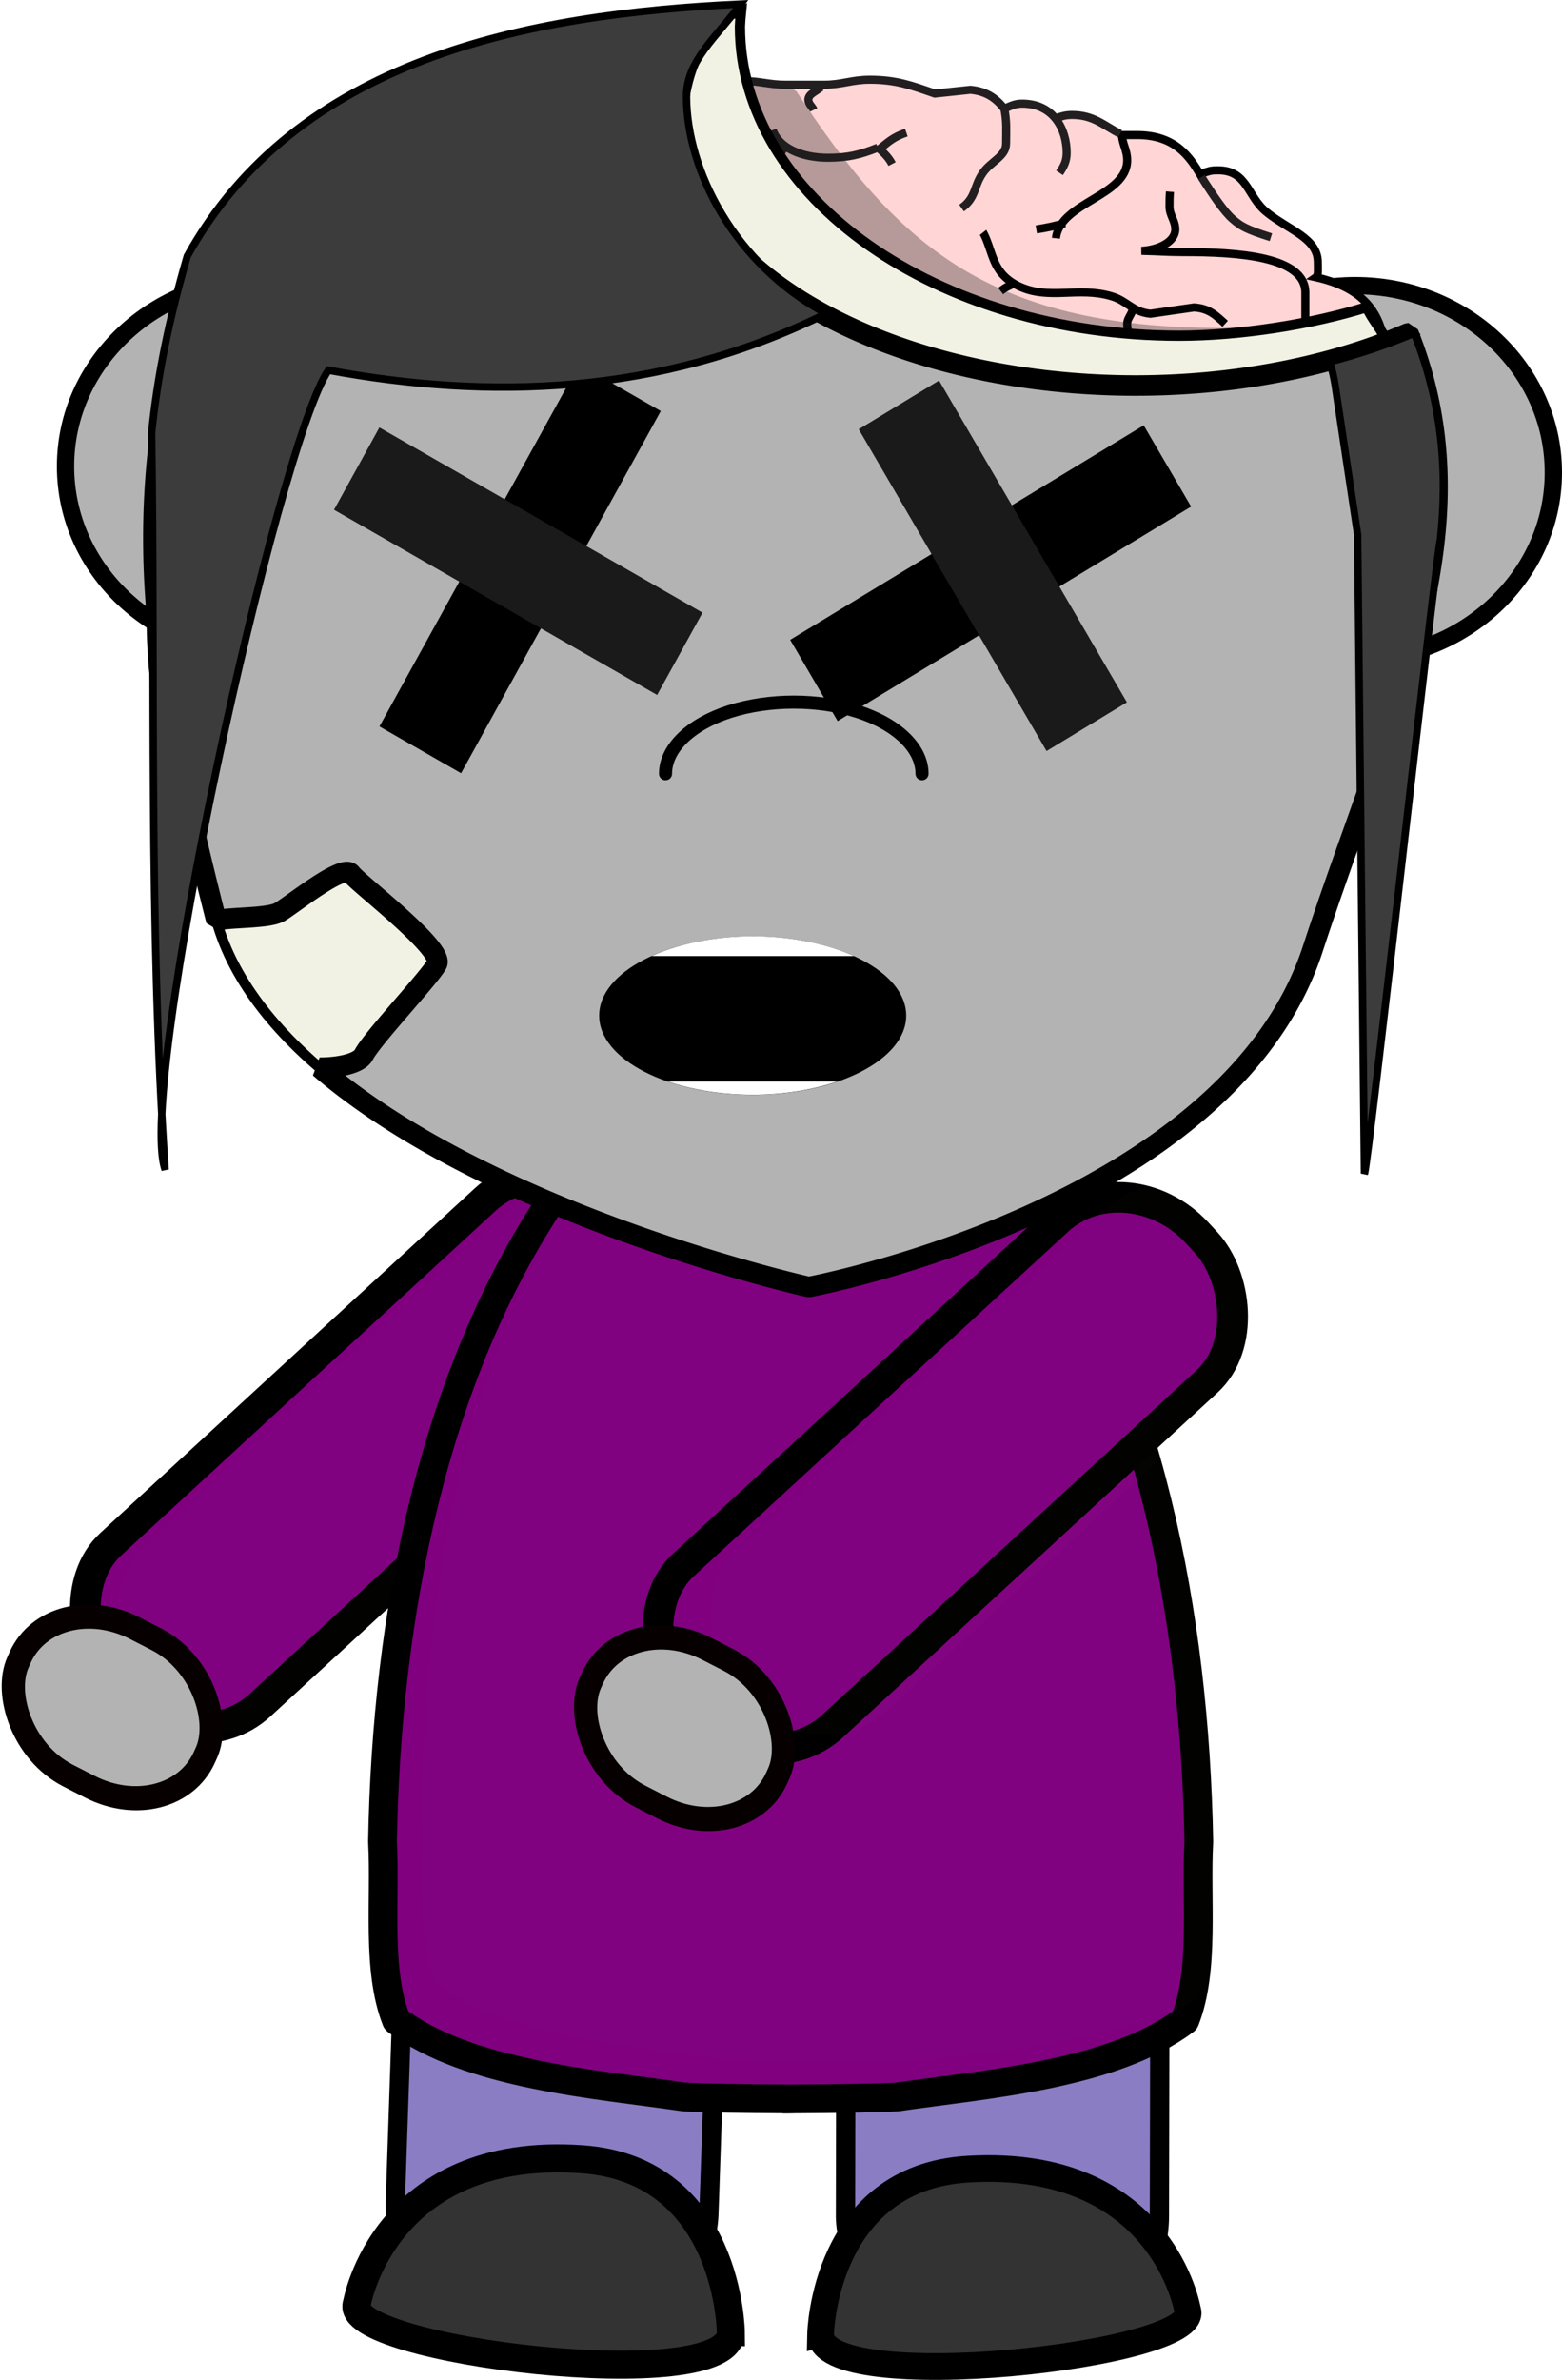 <?xml version="1.0" encoding="UTF-8"?>
<svg width="214.72mm" height="326.96mm" version="1.1" viewBox="0 0 760.82 1158.5" xmlns="http://www.w3.org/2000/svg" xmlns:xlink="http://www.w3.org/1999/xlink">
<defs>
<clipPath id="f">
<use transform="matrix(4.408 0 0 4.408 -2856.8 -4443.6)" width="100%" height="100%" xlink:href="#d"/>
</clipPath>
<filter id="a" color-interpolation-filters="sRGB">
<feFlood result="result2"/>
<feTurbulence baseFrequency="0.185 0" k3="1.42" numOctaves="8" result="result1" seed="52.707"/>
<feComposite baseFrequency="0.963 0" in="result2" in2="result1" operator="in" result="result6"/>
<feTurbulence baseFrequency="0 0.097" numOctaves="4" result="result3" seed="131"/>
<feComposite baseFrequency="0.031 0" in="result2" in2="result3" operator="in"/>
<feComposite in2="result6" k2="0.74" k3="1.425" operator="arithmetic" result="result8"/>
<feComponentTransfer baseFrequency="0 0.097">
<feFuncR type="identity"/>
<feFuncG type="identity"/>
<feFuncB type="identity"/>
<feFuncA amplitude="3.19" exponent="2.48" type="gamma"/>
</feComponentTransfer>
<feDiffuseLighting diffuseConstant="1.16" surfaceScale="-4.943">
<feDistantLight azimuth="45" elevation="15"/>
</feDiffuseLighting>
<feGaussianBlur result="result7" stdDeviation="0.2" surfaceScale="-4.943"/>
<feComposite in="result8" in2="result7" k1="-2.76" k2="3.2" k3="1.23" operator="arithmetic"/>
<feColorMatrix result="result11" type="luminanceToAlpha"/>
<feComponentTransfer result="result10">
<feFuncR type="identity"/>
<feFuncG type="identity"/>
<feFuncB type="identity"/>
<feFuncA amplitude="1.89" offset="-0.28" type="gamma"/>
</feComponentTransfer>
<feColorMatrix in="SourceGraphic" result="result9" values="0.1 0 0 0 0 0 0.1 0 0 0 0 0 0.1 0 0 0 0 0 1 0 "/>
<feComposite in="result9" in2="result10" operator="in"/>
<feComponentTransfer in="result11" result="result13">
<feFuncR type="identity"/>
<feFuncG type="identity"/>
<feFuncB type="identity"/>
<feFuncA amplitude="3.02" exponent="2.43" offset="0.87" type="gamma"/>
</feComponentTransfer>
<feFlood flood-color="rgb(255,255,255)" result="result12"/>
<feComposite in="result12" in2="result13" operator="in" result="result14"/>
<feComposite in="SourceGraphic" in2="result11" operator="in" result="result15"/>
<feComposite in2="result13" result="result16"/>
<feComposite in2="result14" operator="atop" result="result18"/>
<feOffset dx="0" dy="-14" result="result17"/>
<feComposite in="result18" in2="result17" k1="-0.97" k2="1.34" k3="1.03" operator="arithmetic" result="result22"/>
<feMorphology baseFrequency="0.494 0" radius="1.9 1.5" result="result20"/>
<feColorMatrix result="result19" type="luminanceToAlpha"/>
<feDisplacementMap in="result20" in2="result19" k2="1.28" result="result21" scale="7.7" xChannelSelector="R"/>
<feComposite in2="result22" k2="0.33" k3="0.67" operator="arithmetic" result="result23"/>
<feComposite in2="SourceGraphic" operator="in" result="result24"/>
<feBlend in2="SourceGraphic" mode="screen" result="result25"/>
<feComposite in2="result24" k2="0.25" k3="0.75" operator="arithmetic" result="result27"/>
<feTurbulence baseFrequency="0.025" numOctaves="4.782" result="result26" scale="0.6" type="fractalNoise"/>
<feDisplacementMap in="result27" in2="result26" numOctaves="5" result="result29" scale="7.5"/>
<feTurbulence baseFrequency="0.101 0" numOctaves="1.513" result="result28" scale="3.6" type="fractalNoise"/>
<feDisplacementMap in="result29" in2="result28" numOctaves="2" scale="3.561"/>
</filter>
<clipPath id="g">
<rect transform="matrix(.962 -.275 -.005 1 0 0)" x="-716.63" y="-1949.2" width="785.61" height="1566.9" rx="191.84" ry="698.3" fill="#800080" fill-rule="evenodd" stroke="#000" stroke-linecap="round" stroke-linejoin="round" stroke-width="56.016"/>
</clipPath>
<clipPath id="h">
<rect transform="matrix(-.987 -.16 .122 .993 0 0)" x="1721.6" y="-436.69" width="785.61" height="1566.9" rx="191.84" ry="698.3" fill="#800080" fill-rule="evenodd" stroke="#000" stroke-linecap="round" stroke-linejoin="round" stroke-width="56.016"/>
</clipPath>
<clipPath id="c">
<rect transform="matrix(-.283 -.959 .925 -.381 0 0)" x="-95.715" y="-148.02" width="133.45" height="42.45" rx="17.948" ry="19.994" fill="#202020" stroke="#000" stroke-linecap="round" stroke-linejoin="bevel" stroke-width="2.005"/>
</clipPath>
<filter id="b" color-interpolation-filters="sRGB">
<feFlood result="result2"/>
<feTurbulence baseFrequency="0.248 0" numOctaves="4" result="result1" type="fractalNoise"/>
<feComposite baseFrequency="0.963 0" in="result2" in2="result1" operator="in" result="result6"/>
<feTurbulence baseFrequency="0 0.887" result="result3"/>
<feComposite in="result2" in2="result3" operator="in"/>
<feComposite in2="result6" k2="0.5" k3="0.5" operator="arithmetic" result="result8"/>
<feComponentTransfer>
<feFuncR type="identity"/>
<feFuncG type="identity"/>
<feFuncB type="identity"/>
<feFuncA amplitude="2.51" exponent="0.95" type="gamma"/>
</feComponentTransfer>
<feDiffuseLighting diffuseConstant="1.16" surfaceScale="-4.652">
<feDistantLight azimuth="45" elevation="15"/>
</feDiffuseLighting>
<feGaussianBlur result="result7" stdDeviation="0.2"/>
<feComposite in="result8" in2="result7" k1="-2.76" k2="3.2" k3="1.23" operator="arithmetic"/>
<feColorMatrix result="result11" type="luminanceToAlpha"/>
<feComponentTransfer result="result10">
<feFuncR type="identity"/>
<feFuncG type="identity"/>
<feFuncB type="identity"/>
<feFuncA offset="-0.28" type="gamma"/>
</feComponentTransfer>
<feColorMatrix in="SourceGraphic" result="result9" values="0.1 0 0 0 0 0 0.1 0 0 0 0 0 0.1 0 0 0 0 0 1 0 "/>
<feComposite in="result9" in2="result10" operator="in"/>
<feComponentTransfer in="result11" result="result13">
<feFuncR type="identity"/>
<feFuncG type="identity"/>
<feFuncB type="identity"/>
<feFuncA amplitude="6.39" exponent="2.43" offset="0.87" type="gamma"/>
</feComponentTransfer>
<feFlood flood-color="rgb(255,255,255)" result="result12"/>
<feComposite in="result12" in2="result13" operator="in" result="result14"/>
<feComposite in="SourceGraphic" in2="result11" operator="in" result="result15"/>
<feComposite in2="result13" result="result16"/>
<feComposite in2="result14" operator="atop" result="result18"/>
<feOffset dx="-7" dy="-7" result="result17"/>
<feComposite in="result18" in2="result17" k1="-0.97" k2="1.34" k3="1.03" operator="arithmetic" result="result22"/>
<feMorphology operator="dilate" radius="0.6 0.1" result="result20"/>
<feColorMatrix result="result19" type="luminanceToAlpha"/>
<feDisplacementMap in="result20" in2="result19" k2="1.28" result="result21" scale="7.7" xChannelSelector="R"/>
<feComposite in2="result22" k2="0.33" k3="0.67" operator="arithmetic" result="result23"/>
<feComposite in2="SourceGraphic" operator="in" result="result24"/>
<feBlend in2="SourceGraphic" mode="screen" result="result25"/>
<feComposite in2="result24" k2="0.25" k3="0.75" operator="arithmetic" result="result27"/>
<feTurbulence baseFrequency="0.007" numOctaves="1.974" result="result26"/>
<feDisplacementMap in="result27" in2="result26" numOctaves="2" result="result29" scale="3.1"/>
<feTurbulence baseFrequency="0.248" numOctaves="2" result="result28" type="fractalNoise"/>
<feDisplacementMap in="result29" in2="result28" scale="1.6"/>
</filter>
<clipPath id="e">
<path d="m-109.23 60.545c0.252-0.015 0.505 0.001 0.757-0.013l1.097-0.063-2e-3 0.072c16.863 0.232 32.091 12.559 42.041 28.657 21.335 34.268 28.389 80.612 27.684 125.52-0.966 11.562 0.311 25.302-3.739 35.512-13.887 11.61-37.812 14.798-54.163 18.267-4.326 0.501-11.186 0.966-18.633 1.45l-9.9e-4 0.03c-0.781 0.045-1.525 0.088-2.294 0.102-0.076 4e-3 -0.15 9e-3 -0.226 0.013-7.444 0.375-14.299 0.702-18.609 0.698-16.187-1.593-39.995-2.029-53.176-12.078-3.4-9.781-1.223-23.72-1.439-35.214 2.219-45.003 12.319-92.343 35.966-129.2 11.037-17.297 27.126-31.438 44.067-33.628l3e-3 -0.1 0.667-0.038z" fill="#800080" fill-rule="evenodd" stroke="#000" stroke-linecap="round" stroke-linejoin="round" stroke-width="5.519"/>
</clipPath>
</defs>
<g transform="translate(12.91 -30.309)">
<g>
<ellipse cx="647.16" cy="260.32" rx="96.539" ry="90.982" fill="#b3b3b3" stroke="#000" stroke-linecap="round" stroke-linejoin="bevel" stroke-width="8.429"/>
<path d="m611.62 293.33c3.907 4.286 6.076 7.657 6.076 12.863 0 3.982-3.471 6.279-7.81 8.58l1.733 11.024c0 1.227 0.867 1.993 0.867 3.217 0 11.947-14.966 18.072-31.239 21.288-13.233 2.605-16.486 13.478-30.367 13.478-3.471 0-5.423-1.377-6.943-3.675-4.12 2.143-6.076 4.898-11.281 4.898-8.458 0-13.446-3.828-21.474-5.667-12.366-2.909-15.283-1.651-24.025-10.225-2.025-1.986-0.109-5.633 2.274-7.314-3.467-0.919-2.874-2.121-6.563-2.121-0.649-6.542-20.395-7.805 10.541 31.291l-10.413-1.55s-17.933-29.338-14.791-39.928c5.63-3.052 25.196-6.507 9.083-10.663-3.642-0.94-15.348 2.512-23.479 1.621-8.131-0.891-13.21-3.862-20.972-10.86-8.874 0.104-14.247 1.67-14.247 1.67-4.681-18.059-22.838-35.025-29.288-43.118-48.224 10.301-6.663-18.951-40.529-11.529-2.533-7.318-4.127 5.73-4.127 5.73l0.707 2.406s7.511 11.726-6.262 13.401c-13.33 5.07-34.231-3.254-39.401-6.021-15.225 3.123-24.768 2.203-40.818 2.203-9.112 0-13.886-3.675-22.998-3.675-5.854 0-8.894 3.063-14.753 3.063-10.628 0-15.401-5.513-26.029-5.513-11.063 0-17.14 3.063-28.203 3.063-31.456 0-68.112-8.576-68.112-30.784v-13.782c0-5.667 5.854-8.576 12.148-11.793-1.52-2.909-2.605-4.748-2.605-7.964 0-14.702 10.415-21.596 18.224-35.532l3.471-0.612 2.6 2.451c0.867-1.073 2.605-1.685 2.605-3.063 0-5.36-2.605-8.422-2.605-13.785 0-12.558 9.33-20.827 26.034-26.648l6.938 1.227c2.823-14.09 18.873-18.534 35.577-26.344 13.668-6.433 19.091-15.925 35.577-15.925 5.427 0 8.894 1.07 13.886 2.447 12.148-17.306 35.359-19.603 61.604-19.603 8.463 0 16.055-0.458 20.829 4.29 5.205-3.675 8.894-6.125 16.05-6.125 8.028 0 12.584 1.835 20.611 1.835h18.655c8.894 0 13.45-2.447 22.344-2.447 12.797 0 20.175 2.755 31.67 6.737l17.358-1.839c8.028 0.766 12.579 4.29 16.486 9.191 3.036-1.227 4.987-2.451 8.676-2.451 7.81 0 13.234 3.216 16.162 7.58 2.711-1.3 4.662-2.066 8.133-2.066 10.415 0 15.188 4.898 22.372 8.855l9.516 0.928c15.362 1.498 29.326 12.757 29.793 19.052 3.608-0.979 5.565-1.899 9.467-1.899 14.317 0 14.104 12.558 23.429 20.219 10.845 8.88 29.033 21.66 25.763 29.896 38.448 11.146 34.269 42.744 33.677 71.513 0.731 1.198 6.508 15.289 6.508 22.946 0 3.982-4.338 5.821-4.338 9.803 0 5.664 4.338 8.422 4.338 14.09 0 2.755-4.37 5.98-7.605 7.391 9.417 4.479 4.687 13.049-3.674 18.951-8.787 7.47-31.997-4.901-42.799-22.104z" fill="#ffd5d5" stroke-miterlimit="3.864"/>
<path d="m336.16 255.52c-5.292 3.336-16.157 17.429-32.643 6.122 0 0 23.502 5.869 25.463-11.659 0 0 6.197-2.769 7.18 5.537" fill="#ffd5d5"/>
<path d="m345.38 264.75s7.511 11.726-6.262 13.401c-13.767 1.675-30.447 4.455-32.951-6.7 0 0-26.688 5.025-24.184-16.184 1.589-13.463 7.913-10.051 19.177-8.375 11.27 1.675-2.498-13.401 27.943-2.511 0 0 26.293-0.84 16.277 20.37z" fill="#ffd5d5" stroke="#231f20" stroke-miterlimit="3.864" stroke-width="3.946"/>
<path d="m442.41 206.75c-0.45-0.102-172.31-42.116-170.45-4.512 1.002 20.311 20.751 25.971 20.751 25.971s34.783-6.867 30.774 10.614l-2.847 1.801s-0.973 5.162-7.176 11.434 2.707-17.481-9.02-17.481c-11.731 0-42.807 5.661-54.531-2.123-11.731-7.783-31.781-17.272-17.745-34.255 14.031-16.982 35.078-25.264 71.572-28.803 36.492-3.538 152.57 12.528 183.34 34.963 30.774 22.434-6.318 49.7-24.76 34.963-3.089-2.468-4.009-9.906 0-15.358 4.009-5.452 2.276-12.049-19.909-17.214z" fill="#ffd5d5" stroke="#231f20" stroke-miterlimit="3.864" stroke-width="3.946"/>
<path d="m468.55 315.36-3.578-1.839c-5.423-1.839-11.281-3.675-11.281-7.964 0-1.07 1.738-1.377 1.738-2.451 0-4.133-4.343-5.971-4.343-10.108 0-4.44 4.343-6.433 5.21-10.72 2.387-9.954 2.605-17.768 11.281-20.215 1.607-0.455 7.156-1.531 8.676-1.227 3.689-7.811 13.45-11.639 25.162-11.639 1.738 0 1.951 1.531 3.471 1.839 2.823-5.055 1.738-10.415 9.543-10.415 14.753 0 32.977 1.224 35.582 11.027 32.105 3.063 49.022 16.387 63.344 36.755l-1.738 4.902c3.907 4.286 6.076 7.657 6.076 12.863 0 3.982-3.471 6.279-7.81 8.58l1.733 11.024c0 1.227 0.867 1.993 0.867 3.217 0 11.947-14.966 18.072-31.239 21.288-13.233 2.605-16.486 13.478-30.367 13.478-3.471 0-5.423-1.377-6.943-3.675-4.12 2.143-6.076 4.898-11.281 4.898-8.458 0-11.93-4.898-19.958-6.737-12.366-2.909-27.767-3.675-27.767-12.866 0-2.447 2.823-3.217 5.205-4.898-3.467-0.919-5.854-1.227-9.543-1.227 0 0-13.014-10.415 2.605-13.478 15.62-3.063-9.437-9.188-14.646-10.412zm143.07-36.76c11.281 17.768 32.105 39.823 46.856 29.406 3.99-2.817 10.415-8.884 10.415-12.866 0-8.269-16.491-6.279-20.829-14.09m-21.691-1.224c2.6-3.828 6.943-5.055 6.943-9.188 0-7.199-9.548-9.957-9.548-17.152 0-8.118 8.676-12.1 8.676-20.219 0-5.36-9.325-7.349-16.917-7.349-16.491 0-25.167 6.737-41.652 6.737-12.366 0-19.304-2.451-31.67-2.451-9.548 0-15.188 2.147-23.429 5.513m52.061-7.349c9.325-5.975 9.325-13.174 19.958-17.768 15.62-6.891 32.105-11.639 32.105-24.655v-13.174c0-17.918-33.844-19.754-59.222-19.754-8.028 0-12.583-0.461-20.606-0.615 8.458-0.458 16.486-4.44 16.486-10.412 0-4.444-2.818-6.741-2.818-11.181 0-2.759 0-4.44 0.213-7.199m-55.537 22.666c1.951-17.611 34.71-20.37 34.71-37.98 0-4.748-2.169-7.507-2.605-12.254h7.597c18.764 0 25.761 11.187 30.564 19.167l0.448-0.361c4.133-1.28 4.346-1.653 8.248-1.653 14.317 0 14.104 12.558 23.429 20.219 10.845 8.88 25.162 12.709 25.162 24.502 0 3.832 0.379 6.433-0.923 7.353 41.219 9.188 33.246 39.514 35.2 69.209 2.171 7.95 6.509 15.635 6.509 23.292 0 3.982-4.338 5.821-4.338 9.803 0 5.664 4.338 8.422 4.338 14.09 0 2.755-5.218 4.91-8.254 6.441m-169.63-146.12c5.423-0.92 8.676-1.531 13.881-3.063m137.97 61.26c1.52 6.737 8.458 9.034 15.62 13.474m-75.493-25.729c-4.556-4.136-7.81-7.503-15.184-7.964l-21.26 3.063c-8.894-0.919-11.063-6.279-19.091-8.576-16.268-4.748-30.372 2.147-45.12-4.898-18.442-8.884-9.33-25.882-26.901-35.532-8.245-4.444-16.268-2.451-26.901-2.451-7.156 0-9.761 4.44-14.753 7.964-7.592-6.741-18.064-8.986-30.367-7.353-8.502 1.128-7.161 7.964-19.091 7.964-23.865 0-21.26-7.353-45.124-7.353-10.845 0-17.571-4.748-25.162 0.615-5.423 3.828-5.641 9.034-13.014 10.412-35.795 6.891-90.245 17.46-90.245 43.497 0 2.451 1.733 3.675 1.733 6.125 0 7.964-5.205 10.415-5.205 18.38 0 15.925 18.66 22.963 32.972 28.18 6.725 2.451 9.979 2.755 17.358 3.063m176.15-104.14c-0.218 2.909-0.867 4.594-1.733 7.349m-25.167 9.803v4.286c1.089 0.308 2.174 0.612 3.471 0.612m-82.43-17.764v7.353c2.169-1.685 3.685-2.759 6.071-4.29m-99.788 47.783c2.169 2.759 4.987 4.902 9.543 4.902 3.689 0 5.859-1.073 8.676-2.451m195.24-12.251-5.205-4.902c4.338-9.188 13.881-13.016 13.881-22.666m42.518 12.251c-2.169 0.919-3.471 1.685-5.21 3.063m14.753 34.92c7.81-7.657 15.837-9.803 24.296-17.152m-6.938 4.898c5.636-0.762 8.894-1.224 14.748-0.612m6.943 25.117c6.943-3.675 12.148-7.503 12.148-13.782 0-6.891-4.338-10.569-4.338-17.46 0-2.909 2.387-4.44 2.605-7.353m-262.92 75.966h-8.458c-18.873 0-28.416-7.353-47.294-7.353h-16.917c-14.317 0-16.486-11.485-29.723-15.314-16.05-4.597-32.972-8.73-32.972-20.984v-2.909m-7.81 7.964c2.818-0.612 4.774-0.919 7.81-1.227" fill="#ffd5d5" stroke="#000" stroke-miterlimit="3.864" stroke-width="3.946"/>
<path d="m119.64 237.57-5.205-2.451 5.181 4.735c4.66 2.701 10.53 6.415 15.646 6.353 7.184-0.087 11.162-0.499 11.304 0.146l0.685 3.117c14.249 6.768 25.095 8.911 42.883 8.911h16.922c7.81 0 10.632 5.513 18.442 5.513 1.516 0 2.169-1.07 3.467-1.224m71.159 9.817c-15.62 2.759-25.162 1.839-41.211 1.839-9.112 0-13.886-3.675-22.998-3.675-5.854 0-8.894 3.063-14.753 3.063-10.628 0-15.401-5.513-26.029-5.513-11.063 0-17.14 3.063-28.203 3.063-31.456 0-68.112-8.576-68.112-30.784v-13.782c0-5.667 5.854-8.576 12.148-11.793-1.52-2.909-2.605-4.748-2.605-7.964 0-14.702 10.415-21.596 18.224-35.532l3.471-0.612 2.6 2.451c0.867-1.073 2.605-1.685 2.605-3.063 0-5.36-2.605-8.422-2.605-13.785 0-12.558 9.33-20.827 26.034-26.648l6.938 1.227c2.823-14.09 18.873-18.534 35.577-26.344 13.668-6.433 19.091-15.925 35.577-15.925 5.427 0 8.894 1.07 13.886 2.447 12.148-17.306 35.359-19.603 61.604-19.603 8.463 0 16.055-0.458 20.829 4.29 5.205-3.675 8.894-6.125 16.05-6.125 8.028 0 12.584 1.835 20.611 1.835h18.655c8.894 0 13.45-2.447 22.344-2.447 12.797 0 20.175 2.755 31.67 6.737l17.358-1.839c8.028 0.766 12.579 4.29 16.486 9.191 3.036-1.227 4.987-2.451 8.676-2.451 15.62 0 21.696 12.863 21.696 23.89 0 3.828-1.085 6.279-3.471 9.803m29.5-18.992c-8.241-4.29-13.014-9.188-23.429-9.188-3.471 0-5.423 0.766-8.676 1.836m-24.296-4.898c1.302 6.583 0.867 10.412 0.867 16.999 0 6.279-7.374 8.576-11.281 14.244-4.556 6.433-3.254 12.097-10.41 17.152m-26.901-36.755c-6.29 2.143-8.676 4.44-13.014 7.964 2.6 2.451 4.556 4.44 6.071 7.349m-6.943-7.964c-8.458 3.37-14.535 4.902-24.296 4.902-12.797 0-23.86-4.748-26.901-13.478m6.943 17.768c-1.515-1.531-3.471-2.605-3.471-4.594 0-2.147 1.52-3.37 2.605-5.209m13.881-17.764c-0.867-1.839-2.6-2.909-2.6-4.902 0-2.909 3.684-3.982 6.071-6.125m-52.931 4.286c0 9.342-0.218 14.705-0.218 24.047 0 8.576 7.81 12.405 13.233 20.061m-96.231-30.572c-1.733 2.143-3.471 3.524-3.471 6.125 0 7.045 10.415 9.496 10.415 16.541 0 4.902-6.943 6.741-6.943 11.639 0 11.947 23.647 9.345 35.577 17.768m-75.493-8.576c1.733 0 2.6-0.612 4.338-0.612 2.818 0 4.12 1.836 6.071 3.063m-5.205 26.34c-9.112-15.775-48.881-14.158-50.838-31.311m-6.428 36.825c13.014 0 18.219 6.433 31.239 7.964m-58.14-4.29c3.036 12.866 25.598 12.254 31.239 24.505m379.2 164.18c0.213-1.377 0.867-2.297 0.867-3.675 0-1.531-3.471-1.531-3.471-3.063 0-4.748 6.943-5.821 12.148-8.58m-9.543 3.678c-1.52-4.29-6.076-5.821-7.81-9.803m32.972 17.152c-2.169-3.213-4.338-5.052-4.338-8.576 0-2.451 1.733-3.675 1.733-6.125 0-6.587-10.192-8.269-12.148-14.702m11.281 11.027c0.436-1.993 0.867-3.063 1.738-4.902m-1.738 16.541c-2.387-0.308-4.338-0.612-6.943-0.612m51.195-33.694c-8.894-3.524-13.014-7.964-23.429-9.191m15.619 5.513c0-1.07-1.733-1.377-1.733-2.447 0-2.759 3.471-3.982 3.471-6.741m8.676 29.406c-3.907-5.668-8.894-10.415-17.788-10.415-3.689 0-5.423 2.451-9.112 2.451-3.036 0-3.254-2.912-6.071-3.678m24.296 3.678c-4.992 1.224-8.028 3.217-11.281 6.125m-78.962 28.18c1.733-6.279 6.943-9.034 6.943-15.314m31.239-91.281c-3.907 3.828-5.21 7.353-5.21 12.251 0 5.209-10.41 5.821-10.41 11.027 0 3.524 5.205 5.055 5.205 8.576 0 2.147-1.738 3.37-1.738 5.513 0 1.073 2.823 0.461 3.471 1.227m-5.205-11.027c-1.733 1.377-3.036 2.601-4.338 4.286m9.543-14.09c2.169 3.678 5.859 4.902 7.81 8.576m-4.338-17.152c-1.302 0.154-2.169 0.612-3.471 0.612-4.12 0-6.29-0.612-10.41-0.612m13.014 11.027c2.387 0.766 4.338 1.377 6.943 1.839m20.824-17.152c-1.52 7.503-10.415 10.261-10.415 17.764 0 1.073 1.52 1.531 1.738 2.451m0.867-9.188c-3.689-0.308-6.076-1.535-7.81-3.678m39.915 4.902c-8.676 4.748-7.156 11.793-17.353 15.317m8.676-6.129c0 3.063 0.218 5.055 1.733 7.964m22.562 6.741c-1.302 0-1.951-0.615-3.254-0.615-3.036 0-4.12 1.839-7.161 1.839-4.987 0-7.156-2.451-12.148-2.451-7.592 0-10.628 5.513-18.219 5.513-5.205 0-7.81-2.143-13.019-1.839" fill="#ffd5d5" stroke="#231f20" stroke-miterlimit="3.864" stroke-width="3.946"/>
<path d="m406 270.66c6.725 2.297 11.93 3.217 16.486 7.349l-0.867 7.353-1.733 2.451c-5.427-5.206-12.148-8.118-12.148-14.702 0-0.919-1.738-1.531-1.738-2.451z" fill="#ffd5d5" stroke="#231f20" stroke-miterlimit="3.864" stroke-width="3.946"/>
<path d="m350.51 256.51s11.228-6.125 13.833 1.227c0.997 2.823 0.46 7.277 0.305 11.967m54.659 41.788c-10.381-17.788-25.014-42.736-29.841-47.344-18.936-18.089-25.162-20.215-45.986-17.764m140.66 123.51s-10.907-12.569-14.378-26.658c-2.554-12.365-2.161-16.223 9.12-18.674 0 0 8.676-4.29-1.738-4.29-10.415 0-32.105 4.29-41.648-7.349-9.548-11.639-28.639-44.72-33.844-49.623-5.205-4.902-16.486-23.278 3.471-23.89 19.958-0.615 19.958 3.063 26.901-0.615 6.938-3.675 6.071-4.286 11.281 0.615 5.205 4.898 11.276-6.129 5.205-8.576m6.996 4.898s5.152 6.741-2.658 10.415c-7.81 3.675-6.071-4.29-12.148-3.063-12.148 2.451-22.562-3.675-19.958 3.063 2.605 6.737-0.867 11.639-10.415 8.576-9.543-3.063-11.281 2.451-0.867 4.902 10.415 2.451 6.076-4.29 20.824 0.612 14.753 4.902 2.605 7.353 10.415 15.314 7.81 7.964 11.281 13.478 4.338 20.219-6.943 6.737-7.81 17.764 7.81 19.603 15.62 1.836 15.62 0 15.62 0l-3.471-1.839c-5.423-1.839-11.281-3.675-11.281-7.964 0-1.07 1.738-1.377 1.738-2.451 0-4.133-4.343-5.971-4.343-10.107 0-4.44 4.343-6.433 5.21-10.72 2.387-9.954 2.605-17.768 11.281-20.215 1.607-0.455 7.156-1.531 8.676-1.227 3.689-7.811 13.45-11.639 25.162-11.639 1.738 0 1.951 1.531 3.471 1.839 2.823-5.055 1.738-10.415 9.543-10.415 14.753 0 32.977 1.224 35.582 11.027 32.105 3.063 49.022 16.387 63.344 36.755l-1.738 4.902c3.907 4.286 6.076 7.657 6.076 12.863 0 3.982-3.471 6.279-7.81 8.58l1.733 11.024c0 1.227 0.867 1.993 0.867 3.217 0 11.947-14.966 18.072-31.239 21.288-13.233 2.605-16.486 13.478-30.367 13.478-3.471 0-5.423-1.377-6.943-3.675-4.12 2.143-6.076 4.898-11.281 4.898-8.458 0-11.93-4.898-19.958-6.737-12.366-2.909-27.767-3.675-27.767-12.866 0-2.447 2.823-3.217 5.205-4.898-3.467-0.919-5.854-1.227-9.543-1.227-0.649-6.542-19.439-8.436 13.252 31.693" fill="#ffd5d5" stroke="#231f20" stroke-miterlimit="3.864" stroke-width="3.946"/>
<path d="m606.13 145.79c-12.491-3.926-14.744-5.505-18.665-8.87-3.921-3.365-9.095-10.862-15.179-20.466" fill="#ffd5d5" stroke="#231f20" stroke-miterlimit="3.864" stroke-width="3.946"/>
<path d="m663.78 234.38c-3.916-0.658-8.066 0.243-11.616 1.807-3.936 1.155-5.729 4.946-4.931 13.674" fill="#ffd5d5" stroke="#231f20" stroke-miterlimit="3.864" stroke-width="3.946"/>
<rect transform="matrix(.736 -.677 -.68 -.733 0 0)" x="-547.31" y="-710.36" width="339.04" height="106.94" rx="45.597" ry="50.369" fill="#800080" stroke="#000" stroke-linecap="round" stroke-linejoin="bevel" stroke-width="14.92"/>
<path d="m346.35 67.751c-21.765 21.764-31.058 16.111-30.91 41.383 0.748 76.01 103.91 136.62 230.41 135.37 40.124-3.898 110.61 18.726 92.048-31.979-21.473-12.264-37.821-22.491-50.224-22.559-118.27 1.166-163.29-40.018-212.59-115.06 0 0-2.765-3.871-28.727-7.159z" fill="#1a1a1a" fill-opacity=".318"/>
<path d="m347.96 36.6c-5.411 0.415-10.777 0.946-16.105 1.57-103.62 5.29-198.11 33.561-250.69 128.22-14.757 50.744-20.353 93.548-19.201 136.64-0.43 5.605-0.738 11.282-0.896 17.045-1.016 37.012 4.085 76.04 19.592 109.84 3.346 14.551 7.06 29.739 11.105 45.789 31.167 123.65 289.28 181.1 289.28 181.1s204.06-38.031 245.42-164.43c37.953-115.99 84.831-203.75 46.611-299.88-5.9 2.533-3.931 2.876-10.233 5.06-2.122-6.389-7.482-11.634-10.023-17.746-27.125 8.449-61.503 13.855-91.172 13.918-118.27 0-214.15-67.386-214.15-150.51 0.088-2.209 0.245-4.417 0.471-6.621z" fill="#f2f2e4" stroke="#000" stroke-width="5"/>
<path transform="matrix(1.055 .508 -.508 1.055 171.3 672.62)" d="m-100.36-31.566h300v300h-300z" clip-path="url(#h)" color="#000000" color-rendering="auto" fill="#dbc895" filter="url(#a)" image-rendering="auto" opacity=".1" shape-rendering="auto" solid-color="#000000" style="isolation:auto;mix-blend-mode:normal"/>
<path transform="matrix(1.107 -.381 .381 1.107 421.1 705.96)" d="m-100.36-31.566h300v300h-300z" clip-path="url(#g)" color="#000000" color-rendering="auto" fill="#dbc895" filter="url(#a)" image-rendering="auto" opacity=".07" shape-rendering="auto" solid-color="#000000" style="isolation:auto;mix-blend-mode:normal"/>
<rect transform="matrix(1 .002 -.002 1 0 0)" x="401.12" y="928.94" width="152.91" height="247.05" rx="75.14" ry="67.986" fill="#8a7dc4" fill-rule="evenodd" stroke="#000" stroke-linecap="round" stroke-linejoin="round" stroke-width="9.391"/>
<rect transform="matrix(.999 .035 -.034 .999 0 0)" x="217.11" y="923.88" width="152.91" height="237.43" rx="75.14" ry="65.339" fill="#8a7dc4" fill-rule="evenodd" stroke="#000" stroke-linecap="round" stroke-linejoin="round" stroke-width="9.391"/>
<path d="m386.78 1166.5s1.581-76.129 71.895-80.265c94.586-5.564 106.86 68.588 106.86 68.588 8.433 22.112-179.5 42.807-178.75 11.676z" fill="#333" stroke="#000" stroke-width="13.002"/>
<path d="m343.07 1165.6s-0.755-79.098-72.396-84.172c-96.373-6.825-109.72 70.068-109.72 70.068-8.846 22.876 182.53 46.449 182.11 14.104z" fill="#333" stroke="#000" stroke-width="13.64"/>
<path transform="matrix(-2.368 -1.121 -1.249 2.126 -4.3 461.52)" d="m-261.28-7.269h300v300h-300z" clip-path="url(#c)" color="#000000" color-rendering="auto" fill="#dbc895" filter="url(#b)" image-rendering="auto" opacity=".1" shape-rendering="auto" solid-color="#000000" style="isolation:auto;mix-blend-mode:normal"/>
<path id="d" d="m373.75 536.72c-0.659 0-1.32 0.075-1.978 0.075h-2.864v0.176c-44.134 2.968-85.02 35.51-112.42 76.594-58.728 87.477-81.127 202.69-83.103 313.24 1.543 28.356-2.965 62.395 6.761 86.981 35.34 26.636 97.659 31.094 140.14 37.319 11.274 0.62 29.18 0.791 48.622 0.925v0.075c2.04 0 3.981 0 5.993-0.075h0.591c19.442-0.134 37.348-0.303 48.622-0.925 42.481-6.225 104.8-10.683 140.14-37.319 9.726-24.587 5.218-58.626 6.761-86.981-1.976-110.58-24.37-225.81-83.097-313.27-27.4-41.056-68.289-73.618-112.42-76.607v-0.246h-1.742z" fill="#800080" fill-rule="evenodd" stroke="#000" stroke-linecap="round" stroke-linejoin="round" stroke-width="14.001"/>
<path transform="matrix(1.183 0 0 1.204 305.25 703.5)" d="m-100.36-31.566h300v300h-300z" clip-path="url(#f)" color="#000000" color-rendering="auto" fill="#dbc895" filter="url(#a)" image-rendering="auto" opacity=".072" shape-rendering="auto" solid-color="#000000" style="isolation:auto;mix-blend-mode:normal"/>
<path transform="matrix(-2.616 .142 -.085 2.464 93.138 403.04)" d="m-261.28-7.269h300v300h-300z" clip-path="url(#e)" color="#000000" color-rendering="auto" fill="#dbc895" filter="url(#b)" image-rendering="auto" opacity=".1" shape-rendering="auto" solid-color="#000000" style="isolation:auto;mix-blend-mode:normal"/>
<rect transform="matrix(.736 -.677 -.68 -.733 0 0)" x="-349.79" y="-906.68" width="339.04" height="106.94" rx="45.597" ry="50.369" fill="#800080" stroke="#000" stroke-linecap="round" stroke-linejoin="bevel" stroke-width="14.92"/>
<path transform="matrix(-2.368 -1.121 -1.249 2.126 284.6 463.54)" d="m-261.28-7.269h300v300h-300z" clip-path="url(#c)" color="#000000" color-rendering="auto" fill="#dbc895" filter="url(#b)" image-rendering="auto" opacity=".1" shape-rendering="auto" solid-color="#000000" style="isolation:auto;mix-blend-mode:normal"/>
<rect transform="matrix(.89 .456 -.413 .911 0 0)" x="601.57" y="590.75" width="101.92" height="78.751" rx="45.034" ry="38.145" fill="#b3b3b3" fill-rule="evenodd" stroke="#060000" stroke-linecap="round" stroke-linejoin="round" stroke-width="11.536"/>
<rect transform="matrix(.89 .456 -.413 .911 0 0)" x="343.22" y="708.95" width="101.92" height="78.751" rx="45.034" ry="38.145" fill="#b3b3b3" fill-rule="evenodd" stroke="#060000" stroke-linecap="round" stroke-linejoin="round" stroke-width="11.536"/>
<path d="m682.06 595.51-4e-3 -1.1e-4z" fill="#eeeee1"/>
<ellipse cx="115.55" cy="257.31" rx="96.539" ry="90.982" fill="#b3b3b3" stroke="#000" stroke-linecap="round" stroke-linejoin="bevel" stroke-width="8.429"/>
<path d="m335.08 37.996c-104.88 4.867-200.79 32.751-253.91 128.4-32.65 112.27-20.568 185.67 10.6 309.31 0.223 0.886 0.461 1.769 0.707 2.648 7.903-1.689 25.675-0.881 31.029-4.182 7.361-4.538 30.847-23.591 34.641-18.541 3.793 5.05 45.852 36.874 41.736 44.029s-31.357 36.018-35.615 44.131c-2.195 4.182-11.921 6.291-21.506 6.266 84.488 72.498 238.28 106.75 238.28 106.75s204.06-38.031 245.42-164.43c37.953-115.99 84.831-203.75 46.611-299.88a223.24 129.3 0 0 1-132.64 25.477 223.24 129.3 0 0 1-223.24-129.3 223.24 129.3 0 0 1 17.896-50.68z" fill="#b3b3b3" stroke="#000" stroke-linecap="round" stroke-linejoin="bevel" stroke-width="10"/>
<path d="m436.19 406.95c0-12.379-12.031-24.03-31.158-30.219-19.435-6.189-43.189-6.189-62.624 0-19.125 6.189-31.156 17.84-31.156 30.219" fill="none" stroke="#000" stroke-linecap="round" stroke-linejoin="bevel" stroke-width="6.368px"/>
<g transform="matrix(.907 -.421 .372 .93 -4334.5 -465.17)">
<rect transform="matrix(.795 -.606 .606 .795 0 0)" x="1465.2" y="4471.6" width="196.27" height="47.022"/>
<rect transform="matrix(.606 .795 -.795 .606 0 0)" x="4399.4" y="-1588.3" width="186.17" height="44.604" fill="#1a1a1a"/>
</g>
<g transform="matrix(.996 .087 -.141 .992 -3111.1 -2641)">
<rect transform="matrix(.795 -.606 .606 .795 0 0)" x="1465.2" y="4471.6" width="196.27" height="47.022"/>
<rect transform="matrix(.606 .795 -.795 .606 0 0)" x="4399.4" y="-1588.3" width="186.17" height="44.604" fill="#1a1a1a"/>
</g>
<g transform="matrix(1.37 0 0 .783 -4775.3 -1751.8)">
<ellipse cx="3743.8" cy="2907.4" rx="54.579" ry="49.24"/>
<path transform="translate(253.14 1300.1)" d="m3490.7 1558a54.579 49.24 0 0 0-35.93 12.281h71.877a54.579 49.24 0 0 0-35.947-12.281z" fill="#fff"/>
<path transform="translate(253.14 1300.1)" d="m3460.6 1648.3a54.579 49.24 0 0 0 30.057 8.176 54.579 49.24 0 0 0 30.02-8.176h-60.076z" fill="#fff"/>
</g>
<path d="m347.94 32.282c-104.88 4.867-216.51 27.037-269.63 122.68-9.031 31.055-14.634 59.134-17.363 86.127 1.768 116.37-1.478 240.14 6.582 358.62-14.224-39.693 55.142-354.19 79.525-389.19 77.192 14.336 160.86 12.766 242.44-27.554-45.119-24.401-67.922-69.961-68.028-105.71 0.011-17.419 14.669-28.943 26.468-44.965z" fill="#3c3c3c" stroke="#000" stroke-width="3.6"/>
<path d="m675.93 192.5c-12.845 5.488-26.668 10.163-41.234 13.943 1.192 3.633 2.092 7.421 2.699 11.365l10.973 72.771 3.317 311.01c1.951-4.264 35.237-304.28 37.015-308.63 3.611-33.52 0.747-66.47-12.77-100.46z" fill="#3c3c3c" stroke="#000" stroke-width="3.6"/>
</g>
</g>
</svg>
